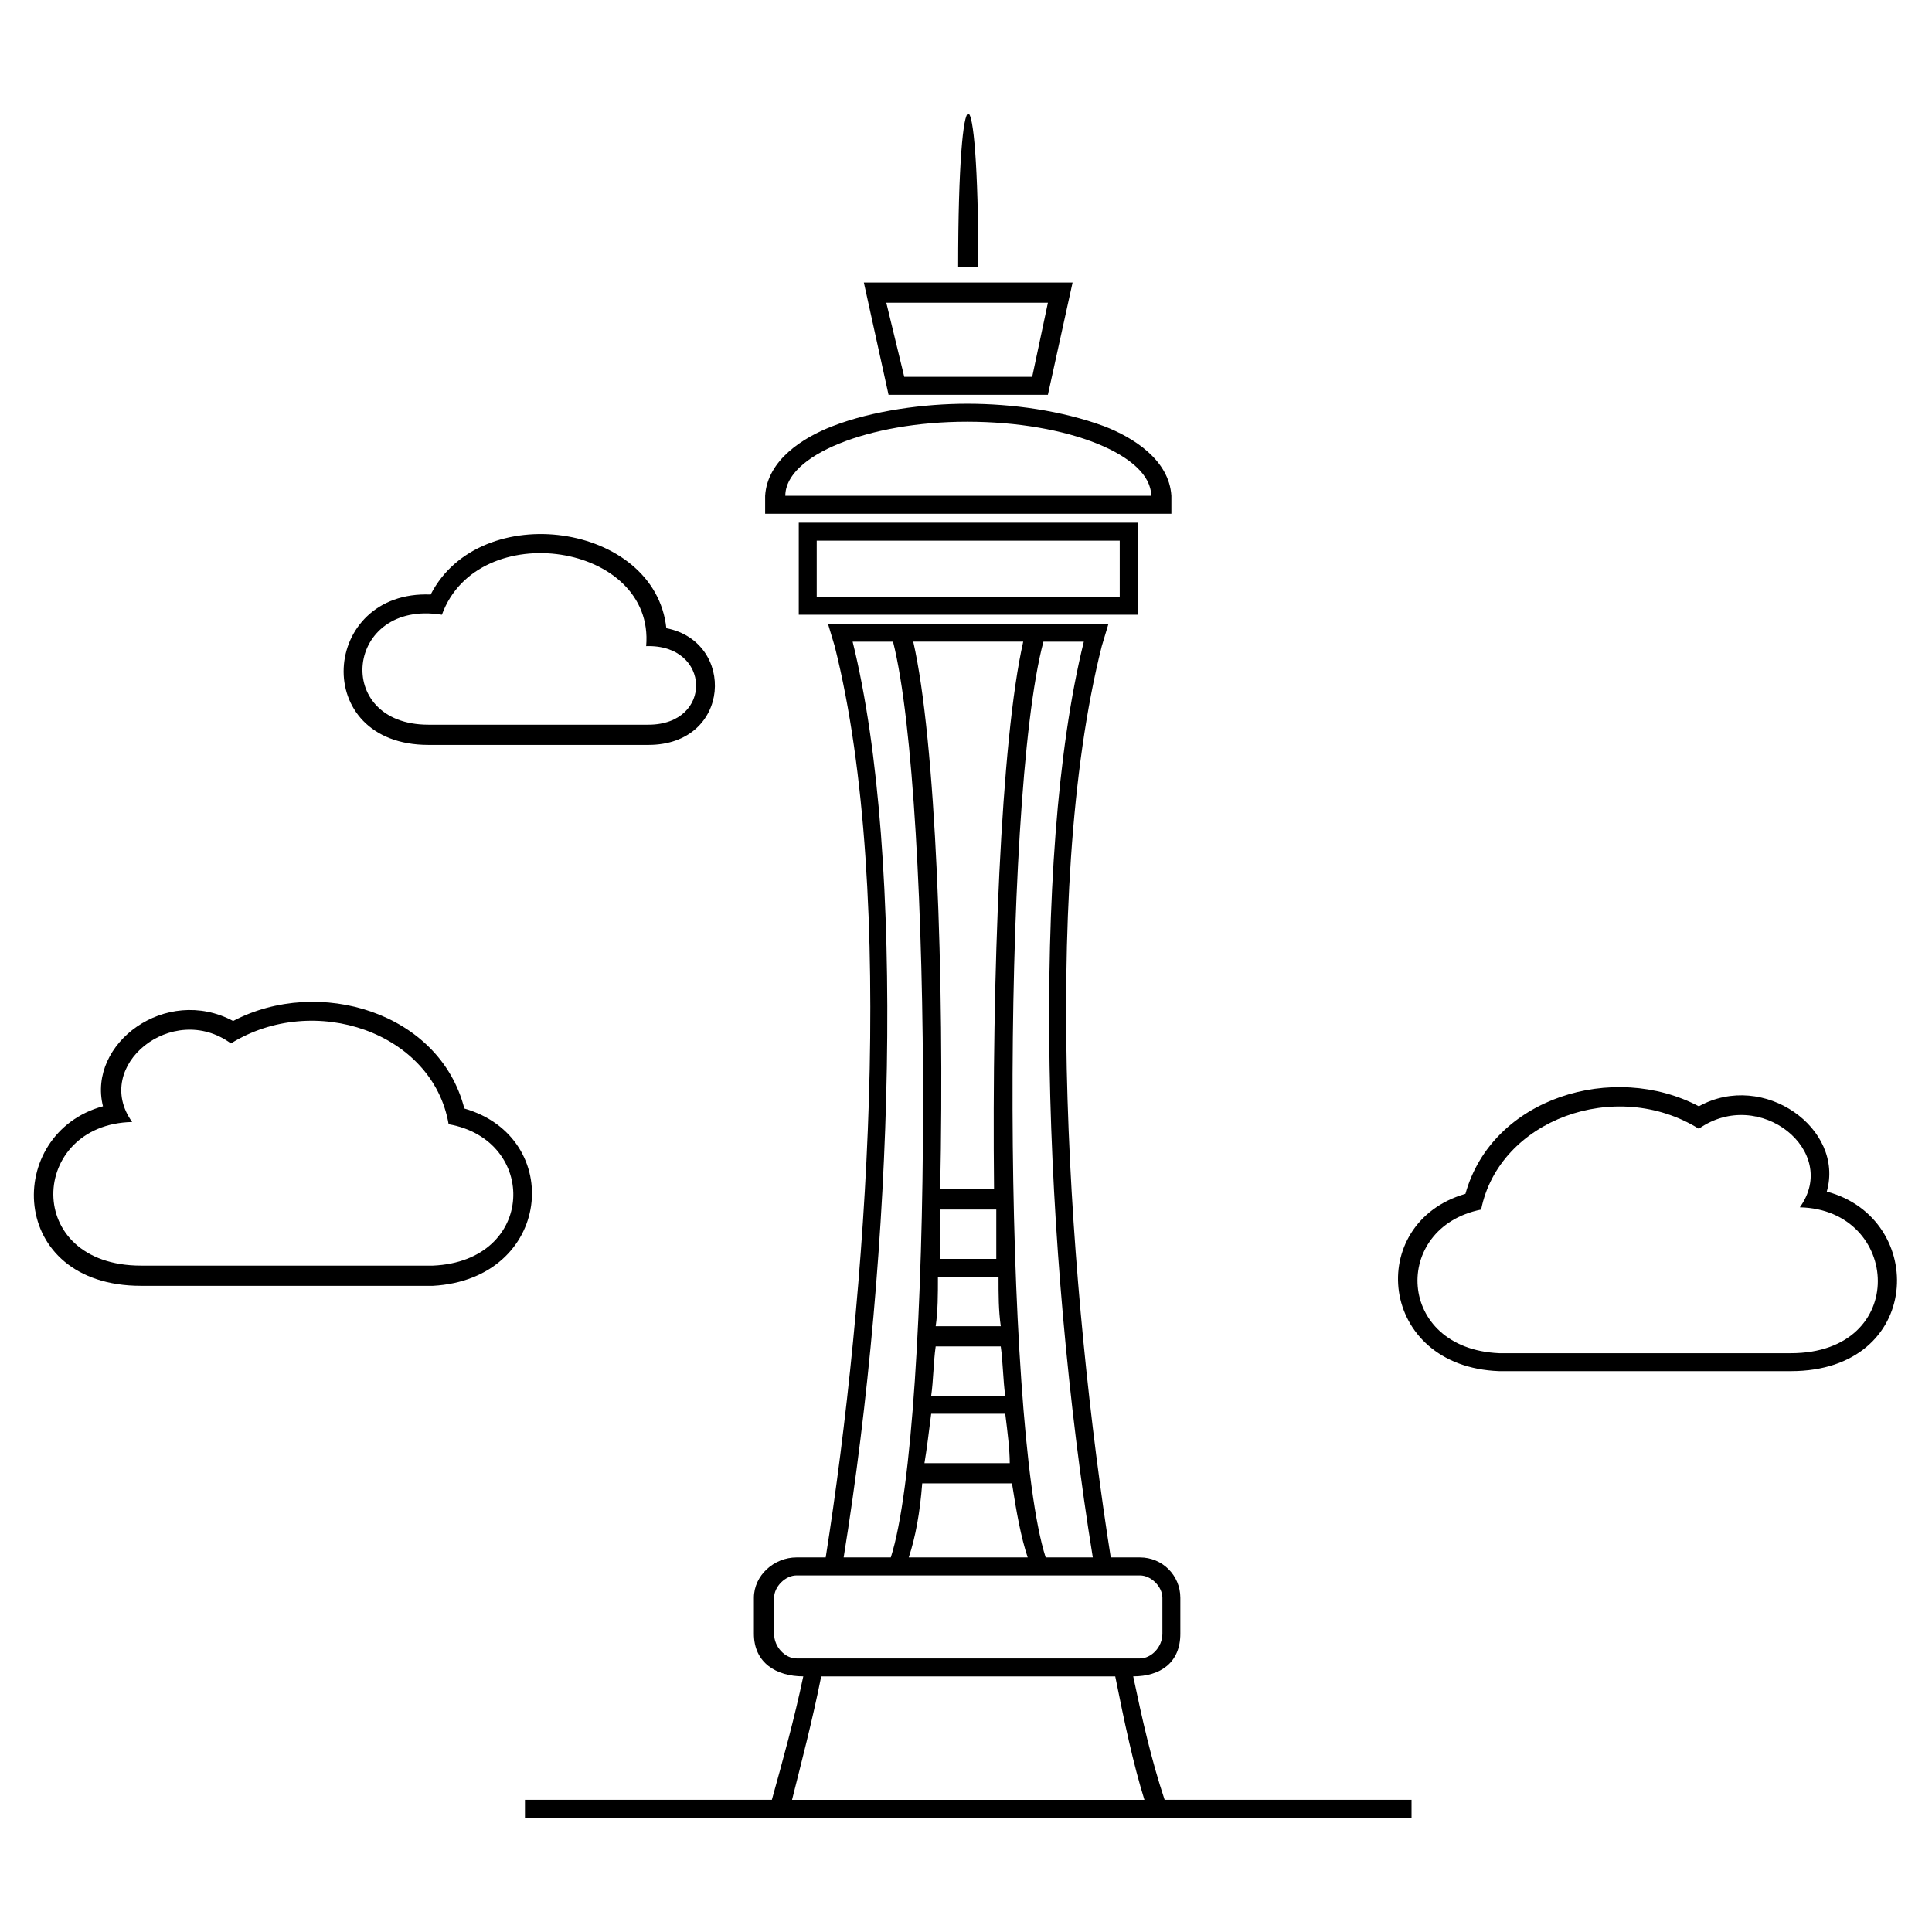 <?xml version="1.0" encoding="UTF-8"?>
<!-- Uploaded to: SVG Repo, www.svgrepo.com, Generator: SVG Repo Mixer Tools -->
<svg fill="#000000" width="800px" height="800px" version="1.1" viewBox="144 144 512 512" xmlns="http://www.w3.org/2000/svg">
 <g fill-rule="evenodd">
  <path d="m355.68 282.52h89.816v24.387h-89.816zm4.758 4.758h80.301v14.871h-80.301z"/>
  <path d="m400.3 251c11.895 0 24.98 1.785 36.285 5.949 7.734 2.973 17.25 8.922 17.844 18.438v4.758h-107.66v-4.758c0.594-9.516 10.113-15.465 17.844-18.438 10.707-4.164 24.387-5.949 35.688-5.949zm0 4.758c26.766 0 48.773 8.922 48.773 19.629h-96.957c0-10.707 22.008-19.629 48.18-19.629z"/>
  <path d="m372.93 218.88h55.316l-6.543 29.742h-42.23zm5.949 5.352h42.828l-4.164 19.629h-33.906z"/>
  <path d="m397.92 214.71c0-54.129 5.352-54.129 5.352 0z"/>
  <path d="m362.82 556.73c10.707-67.809 19.035-175.47 2.379-241.5l-1.785-5.949h74.352l-1.785 5.949c-16.656 66.023-8.328 173.69 2.379 241.5h7.734c5.949 0 10.707 4.758 10.707 10.707v9.516c0 7.734-5.352 11.301-12.492 11.301 2.379 11.301 4.758 22.008 8.328 32.715h65.43v4.758h-234.95v-4.758h65.43c2.973-10.707 5.949-21.414 8.328-32.715-7.137 0-13.086-3.57-13.086-11.301v-9.516c0-5.949 5.352-10.707 11.301-10.707zm45.207-92.195h-14.871v13.086h14.871v-13.086zm-14.871-5.352h14.277c-0.594-56.508 1.785-118.96 7.734-145.14h-29.145c5.949 26.172 8.328 88.629 7.137 145.14zm15.465 23.199h-16.059c0 4.758 0 8.922-0.594 13.086h17.25c-0.594-4.164-0.594-8.328-0.594-13.086zm0.594 18.438h-17.25c-0.594 4.164-0.594 8.922-1.191 13.086h19.629c-0.594-4.164-0.594-8.922-1.191-13.086zm1.191 17.844h-19.629c-0.594 4.758-1.191 9.516-1.785 13.086h22.602c0-3.57-0.594-8.328-1.191-13.086zm1.785 18.438h-23.793c-0.594 7.734-1.785 14.277-3.57 19.629h31.523c-1.785-5.352-2.973-11.895-4.164-19.629zm-32.121 19.629c11.301-35.094 11.301-200.45 0.594-242.68h-10.707c14.277 57.695 10.707 161.79-2.379 242.68zm40.449-242.68c-11.301 42.23-10.707 207.59 0.594 242.68h12.492c-13.086-80.895-16.656-184.99-2.379-242.68zm26.766 306.93c-2.973-9.516-5.352-20.82-7.734-32.715h-77.922c-2.379 11.895-5.352 23.199-7.734 32.715zm-92.195-59.48h91.008c2.973 0 5.949 2.973 5.949 5.949v9.516c0 3.57-2.973 6.543-5.949 6.543h-91.008c-2.973 0-5.949-2.973-5.949-6.543v-9.516c0-2.973 2.973-5.949 5.949-5.949z"/>
  <path d="m594.21 437.18c17.25-9.516 38.664 5.949 33.906 22.602 26.766 7.137 25.578 47.586-9.516 47.586h-77.324c-32.121-1.191-35.688-39.258-8.922-46.992 7.137-25.578 39.258-35.094 61.859-23.199zm0 5.949c16.059-11.301 37.473 5.949 26.766 20.82 26.766 0.594 29.145 38.664-2.379 38.664h-77.324c-27.363-1.191-28.551-33.309-4.758-38.066 4.758-23.793 35.688-35.094 57.695-21.414z"/>
  <path d="m320.59 310.48c18.438 3.57 17.25 30.93-4.758 30.93h-58.293c-31.523 0-28.551-41.043 0.594-39.852 13.086-25.578 59.48-19.035 62.457 8.922zm-59.48-3.57c-25.578-4.164-29.145 29.145-3.57 29.145h58.293c17.25 0 16.656-21.414-0.594-20.82 2.379-27.363-44.609-34.5-54.129-8.328z"/>
  <path d="m205.79 414.57c-17.844-9.516-38.664 5.949-34.5 22.602-26.172 7.137-25.578 47.586 10.113 47.586h77.324c31.523-1.785 35.094-39.258 8.328-46.992-6.543-25.578-38.664-35.094-61.266-23.199zm-0.594 5.949c-15.465-11.301-36.879 5.949-26.172 20.82-27.363 0.594-29.145 38.066 2.379 38.066h77.324c27.363-1.191 27.957-33.309 4.164-37.473-4.164-24.387-35.688-35.094-57.695-21.414z"/>
 </g>
</svg>